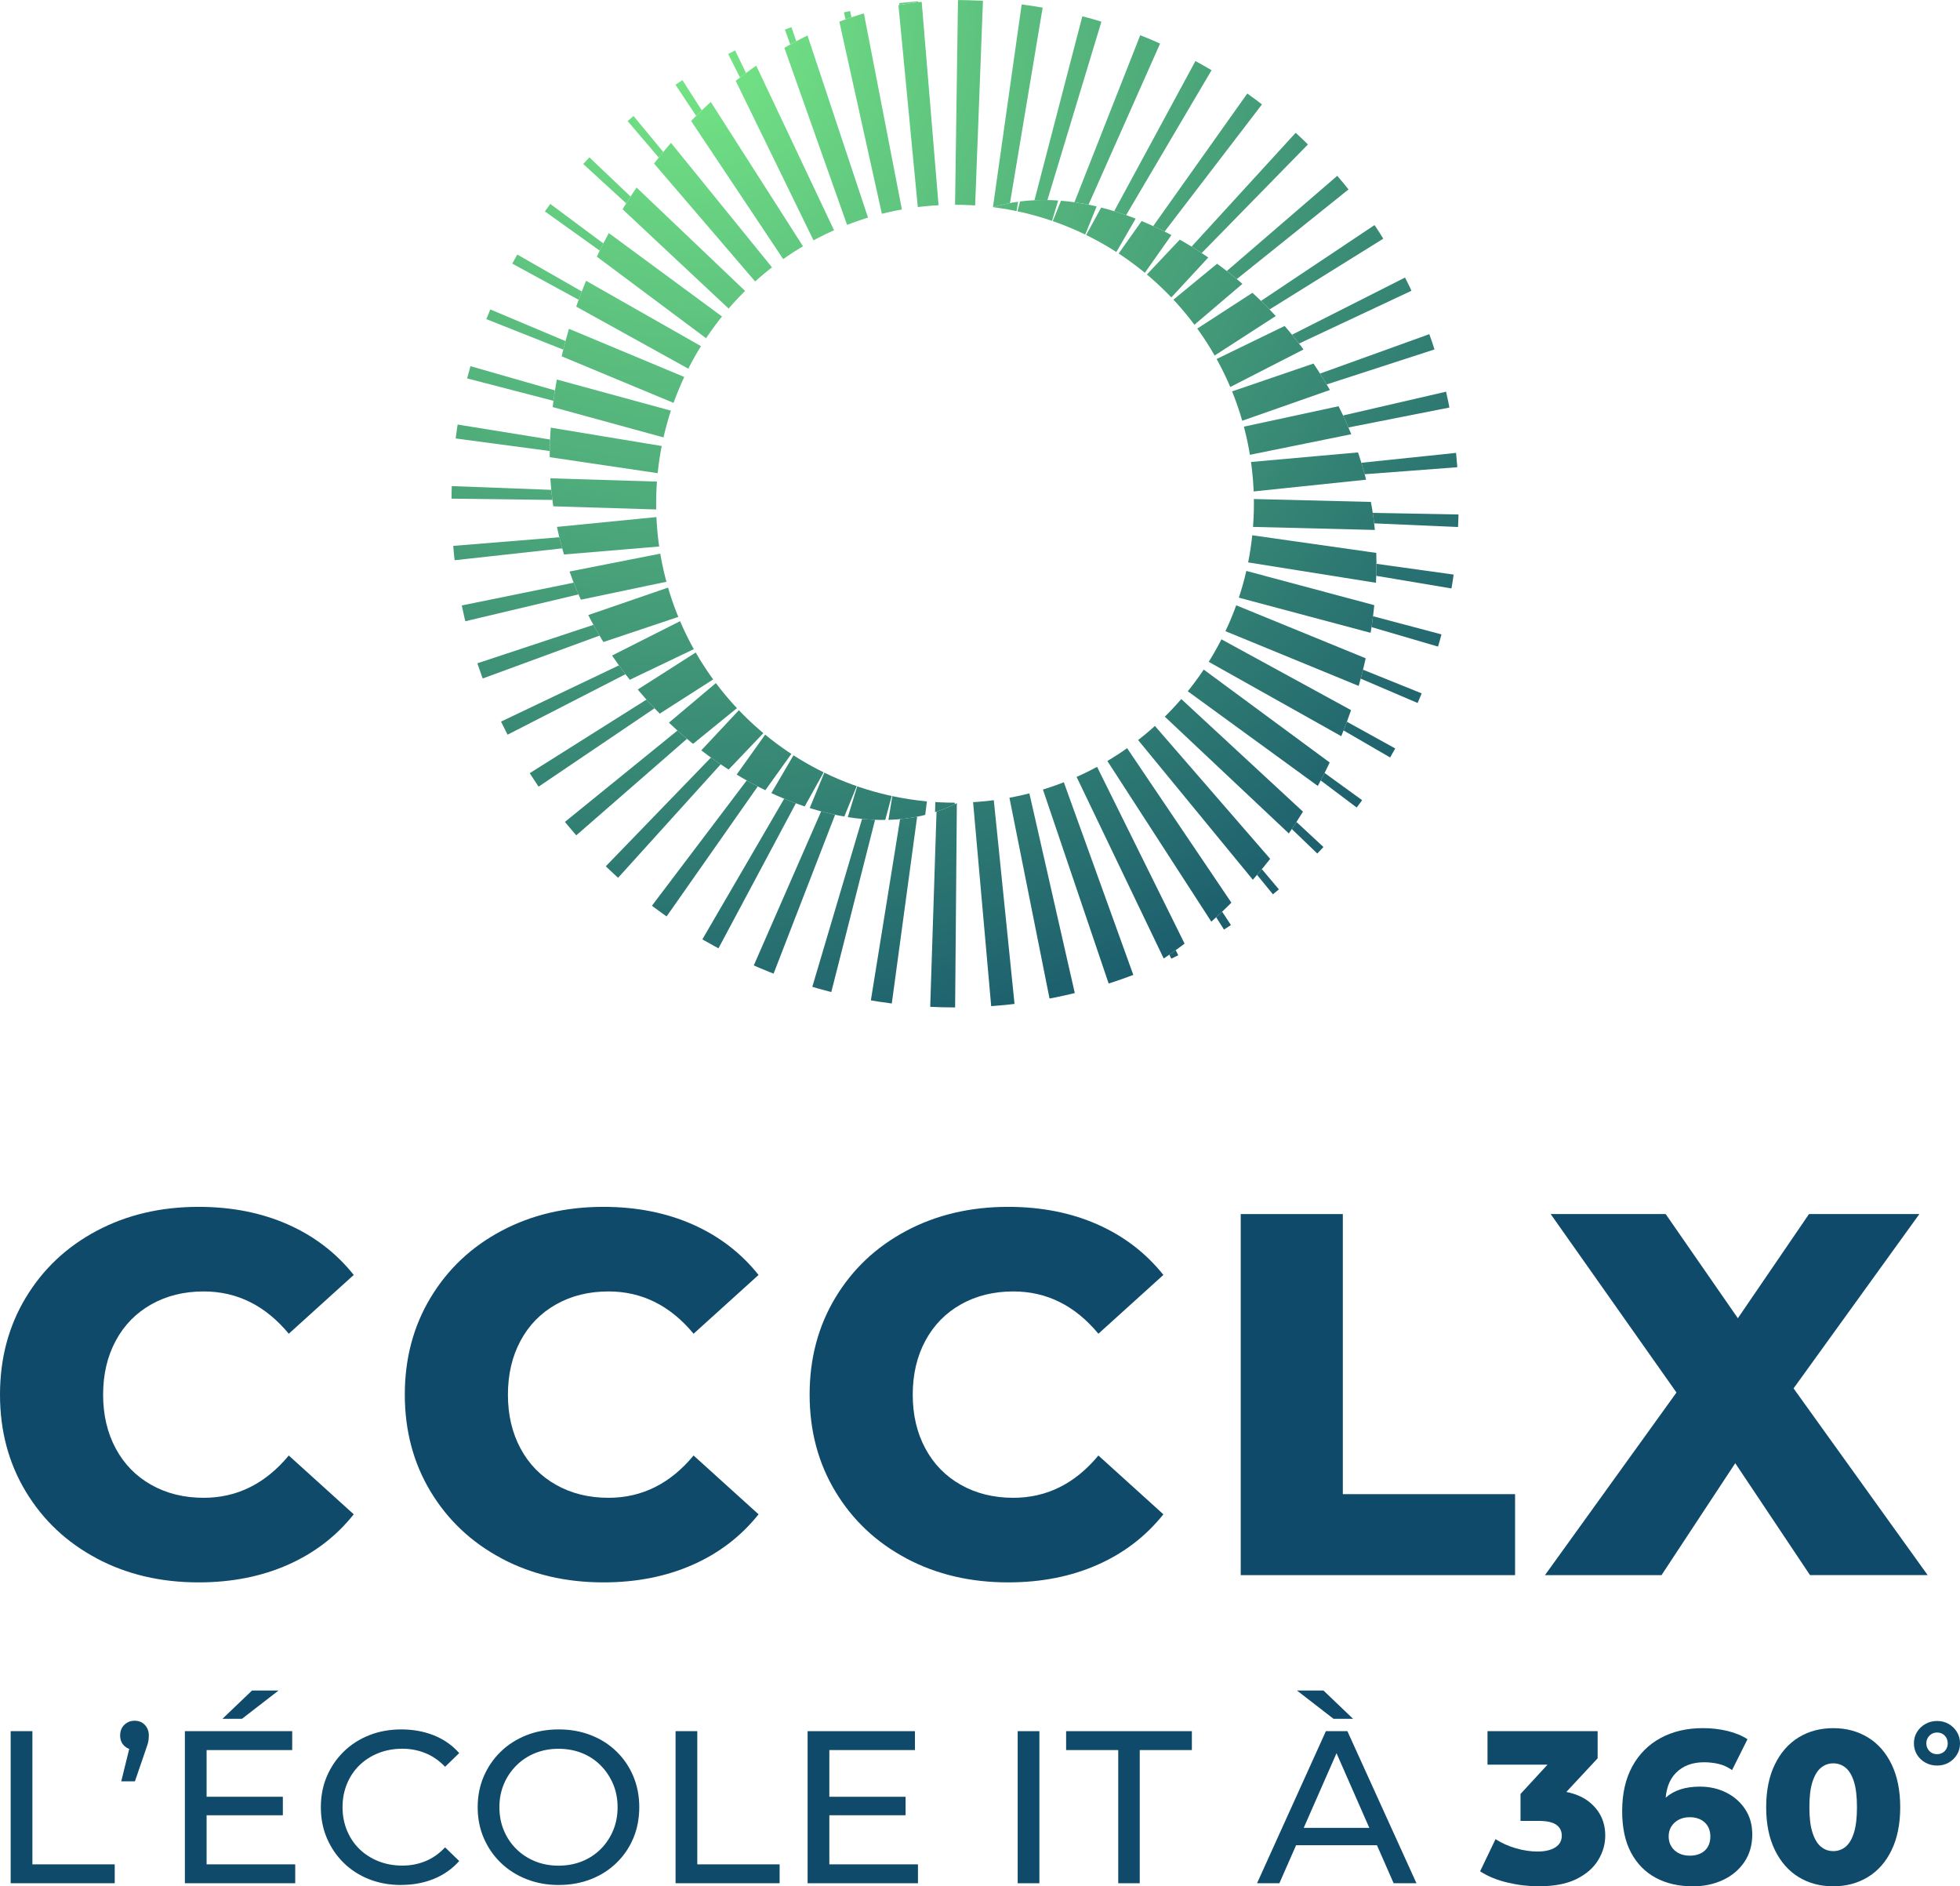 <?xml version="1.0" encoding="UTF-8"?><svg id="Calque_1" xmlns="http://www.w3.org/2000/svg" xmlns:xlink="http://www.w3.org/1999/xlink" viewBox="0 0 975.32 938.41"><defs><style>.cls-1{fill:none;}.cls-2{fill:url(#Dégradé_sans_nom_8);}.cls-3{fill:url(#Dégradé_sans_nom_8-9);}.cls-4{fill:url(#Dégradé_sans_nom_8-7);}.cls-5{fill:url(#Dégradé_sans_nom_8-8);}.cls-6{fill:url(#Dégradé_sans_nom_8-2);}.cls-7{fill:url(#Dégradé_sans_nom_8-5);}.cls-8{fill:url(#Dégradé_sans_nom_8-6);}.cls-9{fill:url(#Dégradé_sans_nom_8-3);}.cls-10{fill:url(#Dégradé_sans_nom_8-4);}.cls-11{clip-path:url(#clippath-1);}.cls-12{clip-path:url(#clippath-2);}.cls-13{fill:#0f4a6a;}.cls-14{fill:url(#Dégradé_sans_nom_8-86);}.cls-15{fill:url(#Dégradé_sans_nom_8-89);}.cls-16{fill:url(#Dégradé_sans_nom_8-84);}.cls-17{fill:url(#Dégradé_sans_nom_8-87);}.cls-18{fill:url(#Dégradé_sans_nom_8-88);}.cls-19{fill:url(#Dégradé_sans_nom_8-81);}.cls-20{fill:url(#Dégradé_sans_nom_8-82);}.cls-21{fill:url(#Dégradé_sans_nom_8-85);}.cls-22{fill:url(#Dégradé_sans_nom_8-80);}.cls-23{fill:url(#Dégradé_sans_nom_8-83);}.cls-24{fill:url(#Dégradé_sans_nom_8-55);}.cls-25{fill:url(#Dégradé_sans_nom_8-54);}.cls-26{fill:url(#Dégradé_sans_nom_8-57);}.cls-27{fill:url(#Dégradé_sans_nom_8-59);}.cls-28{fill:url(#Dégradé_sans_nom_8-58);}.cls-29{fill:url(#Dégradé_sans_nom_8-52);}.cls-30{fill:url(#Dégradé_sans_nom_8-56);}.cls-31{fill:url(#Dégradé_sans_nom_8-51);}.cls-32{fill:url(#Dégradé_sans_nom_8-50);}.cls-33{fill:url(#Dégradé_sans_nom_8-53);}.cls-34{fill:url(#Dégradé_sans_nom_8-61);}.cls-35{fill:url(#Dégradé_sans_nom_8-63);}.cls-36{fill:url(#Dégradé_sans_nom_8-64);}.cls-37{fill:url(#Dégradé_sans_nom_8-62);}.cls-38{fill:url(#Dégradé_sans_nom_8-60);}.cls-39{fill:url(#Dégradé_sans_nom_8-65);}.cls-40{fill:url(#Dégradé_sans_nom_8-66);}.cls-41{fill:url(#Dégradé_sans_nom_8-67);}.cls-42{fill:url(#Dégradé_sans_nom_8-69);}.cls-43{fill:url(#Dégradé_sans_nom_8-68);}.cls-44{fill:url(#Dégradé_sans_nom_8-78);}.cls-45{fill:url(#Dégradé_sans_nom_8-73);}.cls-46{fill:url(#Dégradé_sans_nom_8-75);}.cls-47{fill:url(#Dégradé_sans_nom_8-77);}.cls-48{fill:url(#Dégradé_sans_nom_8-79);}.cls-49{fill:url(#Dégradé_sans_nom_8-70);}.cls-50{fill:url(#Dégradé_sans_nom_8-74);}.cls-51{fill:url(#Dégradé_sans_nom_8-76);}.cls-52{fill:url(#Dégradé_sans_nom_8-71);}.cls-53{fill:url(#Dégradé_sans_nom_8-72);}.cls-54{fill:url(#Dégradé_sans_nom_8-46);}.cls-55{fill:url(#Dégradé_sans_nom_8-45);}.cls-56{fill:url(#Dégradé_sans_nom_8-40);}.cls-57{fill:url(#Dégradé_sans_nom_8-30);}.cls-58{fill:url(#Dégradé_sans_nom_8-33);}.cls-59{fill:url(#Dégradé_sans_nom_8-32);}.cls-60{fill:url(#Dégradé_sans_nom_8-37);}.cls-61{fill:url(#Dégradé_sans_nom_8-34);}.cls-62{fill:url(#Dégradé_sans_nom_8-39);}.cls-63{fill:url(#Dégradé_sans_nom_8-10);}.cls-64{fill:url(#Dégradé_sans_nom_8-18);}.cls-65{fill:url(#Dégradé_sans_nom_8-17);}.cls-66{fill:url(#Dégradé_sans_nom_8-44);}.cls-67{fill:url(#Dégradé_sans_nom_8-43);}.cls-68{fill:url(#Dégradé_sans_nom_8-42);}.cls-69{fill:url(#Dégradé_sans_nom_8-41);}.cls-70{fill:url(#Dégradé_sans_nom_8-48);}.cls-71{fill:url(#Dégradé_sans_nom_8-47);}.cls-72{fill:url(#Dégradé_sans_nom_8-49);}.cls-73{fill:url(#Dégradé_sans_nom_8-25);}.cls-74{fill:url(#Dégradé_sans_nom_8-26);}.cls-75{fill:url(#Dégradé_sans_nom_8-24);}.cls-76{fill:url(#Dégradé_sans_nom_8-20);}.cls-77{fill:url(#Dégradé_sans_nom_8-27);}.cls-78{fill:url(#Dégradé_sans_nom_8-28);}.cls-79{fill:url(#Dégradé_sans_nom_8-12);}.cls-80{fill:url(#Dégradé_sans_nom_8-11);}.cls-81{fill:url(#Dégradé_sans_nom_8-14);}.cls-82{fill:url(#Dégradé_sans_nom_8-13);}.cls-83{fill:url(#Dégradé_sans_nom_8-16);}.cls-84{fill:url(#Dégradé_sans_nom_8-15);}.cls-85{fill:url(#Dégradé_sans_nom_8-19);}.cls-86{fill:url(#Dégradé_sans_nom_8-21);}.cls-87{fill:url(#Dégradé_sans_nom_8-22);}.cls-88{fill:url(#Dégradé_sans_nom_8-23);}.cls-89{fill:url(#Dégradé_sans_nom_8-29);}.cls-90{fill:url(#Dégradé_sans_nom_8-38);}.cls-91{fill:url(#Dégradé_sans_nom_8-36);}.cls-92{fill:url(#Dégradé_sans_nom_8-31);}.cls-93{fill:url(#Dégradé_sans_nom_8-35);}.cls-94{fill:url(#Dégradé_sans_nom_8-94);}.cls-95{fill:url(#Dégradé_sans_nom_8-93);}.cls-96{fill:url(#Dégradé_sans_nom_8-96);}.cls-97{fill:url(#Dégradé_sans_nom_8-95);}.cls-98{fill:url(#Dégradé_sans_nom_8-90);}.cls-99{fill:url(#Dégradé_sans_nom_8-92);}.cls-100{fill:url(#Dégradé_sans_nom_8-91);}.cls-101{fill:url(#Dégradé_sans_nom_8-98);}.cls-102{fill:url(#Dégradé_sans_nom_8-97);}.cls-103{clip-path:url(#clippath);}</style><clipPath id="clippath"><path class="cls-1" d="M475.23,0C336.83,0,224.64,112.2,224.64,250.6s112.19,250.59,250.59,250.59,250.59-112.19,250.59-250.59S613.63,0,475.23,0ZM475.23,399.33c-82.14,0-148.73-66.59-148.73-148.73s66.59-148.73,148.73-148.73,148.73,66.59,148.73,148.73-66.59,148.73-148.73,148.73Z"/></clipPath><clipPath id="clippath-1"><path class="cls-1" d="M486.08,106.05c74.99,5.54,134.11,68.14,134.11,144.54s-60.53,140.48-136.79,144.71c-69.24,46.73-209.87-42.42-209.87-167.79C273.53,115.57,365.25.87,474.02.02c-137.83.66-249.37,112.58-249.37,250.57s112.19,250.59,250.59,250.59c33.38,0,65.22-6.54,94.34-18.38,67.53-39.81,115.36-122.08,115.36-202.92,0-119.05-126.78-205.42-198.86-173.82Z"/></clipPath><radialGradient id="Dégradé_sans_nom_8" cx="337.67" cy="10.58" fx="337.67" fy="10.58" r="600.62" gradientUnits="userSpaceOnUse"><stop offset="0" stop-color="#78eb86"/><stop offset="1" stop-color="#0f4a6a"/></radialGradient><radialGradient id="Dégradé_sans_nom_8-2" cx="337.67" cy="10.58" fx="337.67" fy="10.58" r="600.62" xlink:href="#Dégradé_sans_nom_8"/><radialGradient id="Dégradé_sans_nom_8-3" cx="337.67" fx="337.67" r="600.62" xlink:href="#Dégradé_sans_nom_8"/><radialGradient id="Dégradé_sans_nom_8-4" cx="337.67" cy="10.58" fx="337.67" fy="10.58" r="600.62" xlink:href="#Dégradé_sans_nom_8"/><radialGradient id="Dégradé_sans_nom_8-5" cx="337.67" cy="10.58" fx="337.67" fy="10.58" r="600.62" xlink:href="#Dégradé_sans_nom_8"/><radialGradient id="Dégradé_sans_nom_8-6" cx="337.67" cy="10.58" fx="337.67" fy="10.58" r="600.62" xlink:href="#Dégradé_sans_nom_8"/><radialGradient id="Dégradé_sans_nom_8-7" cx="337.67" cy="10.58" fx="337.67" fy="10.58" r="600.62" xlink:href="#Dégradé_sans_nom_8"/><radialGradient id="Dégradé_sans_nom_8-8" cx="337.67" cy="10.58" fx="337.67" fy="10.58" r="600.62" xlink:href="#Dégradé_sans_nom_8"/><radialGradient id="Dégradé_sans_nom_8-9" cx="337.67" cy="10.58" fx="337.67" fy="10.58" r="600.62" xlink:href="#Dégradé_sans_nom_8"/><radialGradient id="Dégradé_sans_nom_8-10" cx="337.67" cy="10.58" fx="337.67" fy="10.58" r="600.62" xlink:href="#Dégradé_sans_nom_8"/><radialGradient id="Dégradé_sans_nom_8-11" cx="337.67" cy="10.58" fx="337.67" fy="10.58" r="600.62" xlink:href="#Dégradé_sans_nom_8"/><radialGradient id="Dégradé_sans_nom_8-12" cx="337.67" cy="10.58" fx="337.67" fy="10.58" r="600.62" xlink:href="#Dégradé_sans_nom_8"/><radialGradient id="Dégradé_sans_nom_8-13" cx="337.67" cy="10.58" fx="337.67" fy="10.58" r="600.62" xlink:href="#Dégradé_sans_nom_8"/><radialGradient id="Dégradé_sans_nom_8-14" cx="337.67" cy="10.58" fx="337.67" fy="10.58" r="600.62" xlink:href="#Dégradé_sans_nom_8"/><radialGradient id="Dégradé_sans_nom_8-15" cx="337.67" cy="10.58" fx="337.67" fy="10.58" r="600.62" xlink:href="#Dégradé_sans_nom_8"/><radialGradient id="Dégradé_sans_nom_8-16" cx="337.67" cy="10.58" fx="337.67" fy="10.58" r="600.62" xlink:href="#Dégradé_sans_nom_8"/><radialGradient id="Dégradé_sans_nom_8-17" cx="337.67" cy="10.58" fx="337.67" fy="10.58" r="600.62" xlink:href="#Dégradé_sans_nom_8"/><radialGradient id="Dégradé_sans_nom_8-18" cx="337.67" cy="10.58" fx="337.67" fy="10.58" r="600.62" xlink:href="#Dégradé_sans_nom_8"/><radialGradient id="Dégradé_sans_nom_8-19" cx="337.67" cy="10.58" fx="337.67" fy="10.58" r="600.62" xlink:href="#Dégradé_sans_nom_8"/><radialGradient id="Dégradé_sans_nom_8-20" cx="337.67" cy="10.58" fx="337.67" fy="10.58" r="600.62" xlink:href="#Dégradé_sans_nom_8"/><radialGradient id="Dégradé_sans_nom_8-21" cx="337.67" cy="10.58" fx="337.67" fy="10.58" r="600.62" xlink:href="#Dégradé_sans_nom_8"/><radialGradient id="Dégradé_sans_nom_8-22" cx="337.67" cy="10.58" fx="337.67" fy="10.58" r="600.62" xlink:href="#Dégradé_sans_nom_8"/><radialGradient id="Dégradé_sans_nom_8-23" cx="337.67" cy="10.58" fx="337.67" fy="10.58" r="600.62" xlink:href="#Dégradé_sans_nom_8"/><radialGradient id="Dégradé_sans_nom_8-24" cx="337.67" cy="10.58" fx="337.67" fy="10.58" r="600.62" xlink:href="#Dégradé_sans_nom_8"/><radialGradient id="Dégradé_sans_nom_8-25" cx="337.67" cy="10.58" fx="337.67" fy="10.58" r="600.62" xlink:href="#Dégradé_sans_nom_8"/><radialGradient id="Dégradé_sans_nom_8-26" cx="337.67" cy="10.58" fx="337.67" fy="10.58" r="600.62" xlink:href="#Dégradé_sans_nom_8"/><radialGradient id="Dégradé_sans_nom_8-27" cx="337.67" cy="10.58" fx="337.67" fy="10.58" r="600.62" xlink:href="#Dégradé_sans_nom_8"/><radialGradient id="Dégradé_sans_nom_8-28" cx="337.67" fx="337.67" r="600.62" xlink:href="#Dégradé_sans_nom_8"/><radialGradient id="Dégradé_sans_nom_8-29" cx="337.67" cy="10.58" fx="337.67" fy="10.58" r="600.62" xlink:href="#Dégradé_sans_nom_8"/><radialGradient id="Dégradé_sans_nom_8-30" cx="337.67" cy="10.58" fx="337.67" fy="10.58" r="600.62" xlink:href="#Dégradé_sans_nom_8"/><radialGradient id="Dégradé_sans_nom_8-31" cx="337.67" cy="10.58" fx="337.67" fy="10.58" r="600.62" xlink:href="#Dégradé_sans_nom_8"/><radialGradient id="Dégradé_sans_nom_8-32" cx="337.67" cy="10.58" fx="337.67" fy="10.58" r="600.62" xlink:href="#Dégradé_sans_nom_8"/><radialGradient id="Dégradé_sans_nom_8-33" cx="337.67" cy="10.58" fx="337.67" fy="10.58" r="600.62" xlink:href="#Dégradé_sans_nom_8"/><radialGradient id="Dégradé_sans_nom_8-34" cx="337.67" cy="10.58" fx="337.67" fy="10.58" r="600.62" xlink:href="#Dégradé_sans_nom_8"/><radialGradient id="Dégradé_sans_nom_8-35" cx="337.67" cy="10.58" fx="337.67" fy="10.58" r="600.62" xlink:href="#Dégradé_sans_nom_8"/><radialGradient id="Dégradé_sans_nom_8-36" cx="337.67" fx="337.67" r="600.62" xlink:href="#Dégradé_sans_nom_8"/><radialGradient id="Dégradé_sans_nom_8-37" cx="337.67" cy="10.58" fx="337.67" fy="10.58" r="600.62" xlink:href="#Dégradé_sans_nom_8"/><radialGradient id="Dégradé_sans_nom_8-38" cx="337.67" cy="10.58" fx="337.67" fy="10.58" r="600.62" xlink:href="#Dégradé_sans_nom_8"/><radialGradient id="Dégradé_sans_nom_8-39" cx="337.67" cy="10.58" fx="337.67" fy="10.58" r="600.62" xlink:href="#Dégradé_sans_nom_8"/><radialGradient id="Dégradé_sans_nom_8-40" cx="337.67" cy="10.58" fx="337.67" fy="10.58" r="600.62" xlink:href="#Dégradé_sans_nom_8"/><radialGradient id="Dégradé_sans_nom_8-41" cx="337.67" cy="10.58" fx="337.67" fy="10.58" r="600.62" xlink:href="#Dégradé_sans_nom_8"/><radialGradient id="Dégradé_sans_nom_8-42" cx="337.67" cy="10.58" fx="337.67" fy="10.58" r="600.62" xlink:href="#Dégradé_sans_nom_8"/><radialGradient id="Dégradé_sans_nom_8-43" cx="337.67" cy="10.58" fx="337.67" fy="10.58" r="600.62" xlink:href="#Dégradé_sans_nom_8"/><radialGradient id="Dégradé_sans_nom_8-44" cx="337.67" cy="10.58" fx="337.67" fy="10.58" r="600.62" xlink:href="#Dégradé_sans_nom_8"/><radialGradient id="Dégradé_sans_nom_8-45" cx="337.67" cy="10.58" fx="337.67" fy="10.58" r="600.62" xlink:href="#Dégradé_sans_nom_8"/><radialGradient id="Dégradé_sans_nom_8-46" cx="337.67" cy="10.58" fx="337.67" fy="10.58" r="600.62" xlink:href="#Dégradé_sans_nom_8"/><radialGradient id="Dégradé_sans_nom_8-47" cx="337.67" cy="10.58" fx="337.67" fy="10.58" r="600.62" xlink:href="#Dégradé_sans_nom_8"/><radialGradient id="Dégradé_sans_nom_8-48" cx="337.67" cy="10.58" fx="337.67" fy="10.58" r="600.62" xlink:href="#Dégradé_sans_nom_8"/><radialGradient id="Dégradé_sans_nom_8-49" cx="337.67" cy="10.58" fx="337.67" fy="10.58" r="600.62" xlink:href="#Dégradé_sans_nom_8"/><clipPath id="clippath-2"><path class="cls-1" d="M475.24.02c-.86,0-1.71.02-2.56.03-108.18,1.78-199.15,115.98-199.15,227.46,0,125.37,140.62,214.52,209.87,167.79,76.26-4.23,136.79-67.4,136.79-144.71s-59.12-139-134.11-144.54c72.08-31.59,198.86,54.78,198.86,173.82,0,80.8-47.79,163.04-115.27,202.87,91.58-37.29,156.15-127.17,156.15-232.15C725.81,112.2,613.63.02,475.24.02Z"/></clipPath><radialGradient id="Dégradé_sans_nom_8-50" cx="337.67" cy="10.58" fx="337.67" fy="10.58" r="600.62" xlink:href="#Dégradé_sans_nom_8"/><radialGradient id="Dégradé_sans_nom_8-51" cx="337.67" cy="10.58" fx="337.67" fy="10.58" r="600.62" xlink:href="#Dégradé_sans_nom_8"/><radialGradient id="Dégradé_sans_nom_8-52" cx="337.67" cy="10.58" fx="337.67" fy="10.58" r="600.62" xlink:href="#Dégradé_sans_nom_8"/><radialGradient id="Dégradé_sans_nom_8-53" cx="337.67" cy="10.58" fx="337.67" fy="10.58" r="600.62" xlink:href="#Dégradé_sans_nom_8"/><radialGradient id="Dégradé_sans_nom_8-54" cx="337.67" cy="10.58" fx="337.67" fy="10.58" r="600.62" xlink:href="#Dégradé_sans_nom_8"/><radialGradient id="Dégradé_sans_nom_8-55" cx="337.67" fx="337.67" r="600.62" xlink:href="#Dégradé_sans_nom_8"/><radialGradient id="Dégradé_sans_nom_8-56" cx="337.67" cy="10.58" fx="337.67" fy="10.58" r="600.62" xlink:href="#Dégradé_sans_nom_8"/><radialGradient id="Dégradé_sans_nom_8-57" cx="337.67" cy="10.58" fx="337.67" fy="10.58" r="600.62" xlink:href="#Dégradé_sans_nom_8"/><radialGradient id="Dégradé_sans_nom_8-58" cx="337.67" cy="10.58" fx="337.67" fy="10.58" r="600.62" xlink:href="#Dégradé_sans_nom_8"/><radialGradient id="Dégradé_sans_nom_8-59" cx="337.67" cy="10.58" fx="337.67" fy="10.58" r="600.62" xlink:href="#Dégradé_sans_nom_8"/><radialGradient id="Dégradé_sans_nom_8-60" cx="337.67" cy="10.58" fx="337.67" fy="10.58" r="600.62" xlink:href="#Dégradé_sans_nom_8"/><radialGradient id="Dégradé_sans_nom_8-61" cx="337.67" cy="10.58" fx="337.67" fy="10.58" r="600.62" xlink:href="#Dégradé_sans_nom_8"/><radialGradient id="Dégradé_sans_nom_8-62" cx="337.67" cy="10.58" fx="337.67" fy="10.58" r="600.62" xlink:href="#Dégradé_sans_nom_8"/><radialGradient id="Dégradé_sans_nom_8-63" cx="337.67" cy="10.58" fx="337.67" fy="10.58" r="600.62" xlink:href="#Dégradé_sans_nom_8"/><radialGradient id="Dégradé_sans_nom_8-64" cx="337.67" fx="337.67" r="600.62" xlink:href="#Dégradé_sans_nom_8"/><radialGradient id="Dégradé_sans_nom_8-65" cx="337.67" fx="337.67" r="600.62" xlink:href="#Dégradé_sans_nom_8"/><radialGradient id="Dégradé_sans_nom_8-66" cx="337.67" cy="10.58" fx="337.67" fy="10.58" r="600.62" xlink:href="#Dégradé_sans_nom_8"/><radialGradient id="Dégradé_sans_nom_8-67" cx="337.67" cy="10.58" fx="337.67" fy="10.58" r="600.62" xlink:href="#Dégradé_sans_nom_8"/><radialGradient id="Dégradé_sans_nom_8-68" cx="337.67" cy="10.58" fx="337.67" fy="10.58" r="600.62" xlink:href="#Dégradé_sans_nom_8"/><radialGradient id="Dégradé_sans_nom_8-69" cx="337.67" cy="10.58" fx="337.67" fy="10.58" r="600.62" xlink:href="#Dégradé_sans_nom_8"/><radialGradient id="Dégradé_sans_nom_8-70" cx="337.67" cy="10.58" fx="337.67" fy="10.58" r="600.62" xlink:href="#Dégradé_sans_nom_8"/><radialGradient id="Dégradé_sans_nom_8-71" cx="337.67" cy="10.58" fx="337.67" fy="10.58" r="600.62" xlink:href="#Dégradé_sans_nom_8"/><radialGradient id="Dégradé_sans_nom_8-72" cx="337.67" cy="10.58" fx="337.67" fy="10.58" r="600.62" xlink:href="#Dégradé_sans_nom_8"/><radialGradient id="Dégradé_sans_nom_8-73" cx="337.67" cy="10.58" fx="337.67" fy="10.58" r="600.62" xlink:href="#Dégradé_sans_nom_8"/><radialGradient id="Dégradé_sans_nom_8-74" cx="337.67" cy="10.58" fx="337.67" fy="10.58" r="600.62" xlink:href="#Dégradé_sans_nom_8"/><radialGradient id="Dégradé_sans_nom_8-75" cx="337.67" cy="10.58" fx="337.67" fy="10.58" r="600.62" xlink:href="#Dégradé_sans_nom_8"/><radialGradient id="Dégradé_sans_nom_8-76" cx="337.67" cy="10.58" fx="337.67" fy="10.58" r="600.62" xlink:href="#Dégradé_sans_nom_8"/><radialGradient id="Dégradé_sans_nom_8-77" cx="337.67" fx="337.67" r="600.62" xlink:href="#Dégradé_sans_nom_8"/><radialGradient id="Dégradé_sans_nom_8-78" cx="337.67" cy="10.58" fx="337.67" fy="10.58" r="600.62" xlink:href="#Dégradé_sans_nom_8"/><radialGradient id="Dégradé_sans_nom_8-79" cx="337.67" cy="10.58" fx="337.67" fy="10.58" r="600.62" xlink:href="#Dégradé_sans_nom_8"/><radialGradient id="Dégradé_sans_nom_8-80" cx="337.67" cy="10.58" fx="337.67" fy="10.58" r="600.54" xlink:href="#Dégradé_sans_nom_8"/><radialGradient id="Dégradé_sans_nom_8-81" cx="337.67" cy="10.58" fx="337.67" fy="10.58" r="600.62" xlink:href="#Dégradé_sans_nom_8"/><radialGradient id="Dégradé_sans_nom_8-82" cx="337.67" cy="10.58" fx="337.67" fy="10.58" r="600.62" xlink:href="#Dégradé_sans_nom_8"/><radialGradient id="Dégradé_sans_nom_8-83" cx="337.67" cy="10.58" fx="337.67" fy="10.58" r="600.62" xlink:href="#Dégradé_sans_nom_8"/><radialGradient id="Dégradé_sans_nom_8-84" cx="337.67" fx="337.67" r="600.62" xlink:href="#Dégradé_sans_nom_8"/><radialGradient id="Dégradé_sans_nom_8-85" cx="337.67" cy="10.58" fx="337.67" fy="10.58" r="600.62" xlink:href="#Dégradé_sans_nom_8"/><radialGradient id="Dégradé_sans_nom_8-86" cx="337.67" cy="10.58" fx="337.67" fy="10.58" r="600.62" xlink:href="#Dégradé_sans_nom_8"/><radialGradient id="Dégradé_sans_nom_8-87" cx="337.67" cy="10.58" fx="337.67" fy="10.58" r="600.62" xlink:href="#Dégradé_sans_nom_8"/><radialGradient id="Dégradé_sans_nom_8-88" cx="337.67" cy="10.58" fx="337.67" fy="10.58" r="600.62" xlink:href="#Dégradé_sans_nom_8"/><radialGradient id="Dégradé_sans_nom_8-89" cx="337.67" cy="10.58" fx="337.67" fy="10.58" r="600.62" xlink:href="#Dégradé_sans_nom_8"/><radialGradient id="Dégradé_sans_nom_8-90" cx="337.67" cy="10.58" fx="337.67" fy="10.58" r="600.62" xlink:href="#Dégradé_sans_nom_8"/><radialGradient id="Dégradé_sans_nom_8-91" cx="337.67" cy="10.58" fx="337.67" fy="10.58" r="600.62" xlink:href="#Dégradé_sans_nom_8"/><radialGradient id="Dégradé_sans_nom_8-92" cx="337.67" cy="10.58" fx="337.67" fy="10.58" r="600.62" xlink:href="#Dégradé_sans_nom_8"/><radialGradient id="Dégradé_sans_nom_8-93" cx="337.67" cy="10.58" fx="337.67" fy="10.58" r="600.62" xlink:href="#Dégradé_sans_nom_8"/><radialGradient id="Dégradé_sans_nom_8-94" cx="337.67" cy="10.58" fx="337.67" fy="10.58" r="600.62" xlink:href="#Dégradé_sans_nom_8"/><radialGradient id="Dégradé_sans_nom_8-95" cx="337.67" cy="10.58" fx="337.67" fy="10.58" r="600.62" xlink:href="#Dégradé_sans_nom_8"/><radialGradient id="Dégradé_sans_nom_8-96" cx="337.67" cy="10.58" fx="337.67" fy="10.58" r="600.62" xlink:href="#Dégradé_sans_nom_8"/><radialGradient id="Dégradé_sans_nom_8-97" cx="337.67" cy="10.58" fx="337.67" fy="10.58" r="600.62" xlink:href="#Dégradé_sans_nom_8"/><radialGradient id="Dégradé_sans_nom_8-98" cx="337.67" cy="10.58" fx="337.67" fy="10.58" r="600.62" xlink:href="#Dégradé_sans_nom_8"/></defs><g class="cls-103"><g class="cls-11"><path class="cls-2" d="M359.26,165l-85.66-63.71c-.91,1.22-1.81,2.46-2.7,3.7l86.8,62.14c.51-.71,1.03-1.42,1.55-2.13Z"/><path class="cls-6" d="M370.48,151.68l-77.36-73.55c-1.03,1.08-2.05,2.18-3.06,3.29l78.66,72.16c.58-.63,1.17-1.27,1.76-1.89Z"/><path class="cls-9" d="M397.17,129.61l-57.66-89.85c-1.16.75-2.32,1.51-3.47,2.28l59.13,88.88c.66-.44,1.32-.88,1.99-1.31Z"/><path class="cls-10" d="M349.76,179.47l-92.67-53.02c-.86,1.49-1.7,3-2.52,4.51l93.74,51.11c.48-.87.96-1.74,1.45-2.6Z"/><path class="cls-7" d="M383.15,139.86l-68.01-82.28c-1,.82-1.98,1.66-2.96,2.5l69.27,81.22c.57-.48,1.13-.97,1.7-1.44Z"/><path class="cls-8" d="M336.26,211.44l-102.64-29.42c-.58,2.02-1.13,4.06-1.66,6.1l103.35,26.83c.3-1.18.62-2.35.96-3.51Z"/><path class="cls-4" d="M330.81,245.82l-106.67-4.02c-.08,2.08-.13,4.17-.15,6.26l106.73,1.36c.02-1.2.04-2.41.09-3.6Z"/><path class="cls-5" d="M341.98,195.19l-98.41-41.42c-.67,1.6-1.33,3.21-1.97,4.83l99.25,39.37c.37-.93.75-1.86,1.13-2.78Z"/><path class="cls-3" d="M331.17,262.98l-106.4,8.65c.19,2.4.42,4.78.68,7.16l106.11-11.69c-.15-1.37-.28-2.74-.39-4.12Z"/><path class="cls-63" d="M332.54,228.17l-105.39-17.06c-.37,2.3-.71,4.61-1.02,6.93l105.82,14.12c.18-1.34.37-2.66.59-3.99Z"/><path class="cls-80" d="M428.41,114.49l-34.59-101.02c-1.09.37-2.18.76-3.27,1.15l35.98,100.53c.63-.22,1.25-.45,1.88-.66Z"/><path class="cls-79" d="M567.5,140c4.29,3.56,8.36,7.36,12.21,11.38l72.59-78.41c-3.72-3.7-7.56-7.28-11.51-10.74l-73.03,77.46-.26.31Z"/><path class="cls-82" d="M601.34,180.59c2.54,4.51,4.84,9.18,6.89,13.97l.06-.03,95.09-48.72c-1.86-4.03-3.83-7.99-5.9-11.9l-96.1,46.64-.04.02Z"/><path class="cls-81" d="M614.02,210.76l100.84-35.36c-1.48-4.67-3.09-9.28-4.83-13.82l-101.14,34.57c1.96,4.75,3.68,9.62,5.13,14.61Z"/><path class="cls-84" d="M591.94,165.98c3.13,4.27,6.04,8.72,8.69,13.33l.11-.06,89.63-57.92c-2.78-4.6-5.72-9.09-8.78-13.48l-89.03,57.69-.62.45Z"/><path class="cls-83" d="M580.33,152.04c3.74,3.96,7.26,8.12,10.53,12.48l.2-.15,81.14-69.15c-3-3.78-6.11-7.47-9.33-11.08l-82.47,67.82-.08.07Z"/><path class="cls-65" d="M619.64,244.92l106.28-11.1c-.3-4.41-.72-8.78-1.24-13.13l-106.43,9.52c.71,4.83,1.17,9.74,1.39,14.71Z"/><path class="cls-64" d="M617.77,227.11l104.67-21.24c-.94-5.13-2.03-10.2-3.28-15.22l-104.45,22.52c1.24,4.56,2.27,9.21,3.06,13.93Z"/><path class="cls-85" d="M553.93,130.01c4.53,2.94,8.88,6.13,13.04,9.55l61.64-87.35c-4.22-3.26-8.54-6.39-12.97-9.38l-61.5,86.84-.22.34Z"/><path class="cls-76" d="M475.24,106.73c3,0,5.98.1,8.93.28L486.42.24c-3.13-.14-6.28-.22-9.45-.24l-2.51,106.73h0c.26,0,.52,0,.78,0Z"/><path class="cls-86" d="M456.4,107.95c3.59-.47,7.21-.8,10.88-1l-.05-.98L456.99.64c-3.19.23-6.35.52-9.5.87l8.83,105.82.08.61Z"/><path class="cls-87" d="M445.2,109.86l-22.19-104.43c-1.02.22-2.04.44-3.06.67l23.49,104.15c.59-.13,1.17-.26,1.76-.38Z"/><path class="cls-88" d="M333.57,280.09l-104.62,21.28c.54,2.65,1.12,5.27,1.74,7.89l103.89-24.63c-.36-1.5-.69-3.02-1-4.54Z"/><path class="cls-75" d="M553.14,129.49l53.44-92.49c-5.55-3.41-11.23-6.61-17.05-9.59l-51.22,93.45,40.18-98.76c-5.42-2.45-10.95-4.71-16.57-6.77l-39.64,98.66,30.59-101.77c-6.73-2.18-13.58-4.11-20.54-5.72l-27.15,102.87,16.56-105.07c-6.95-1.3-14-2.33-21.15-3.04l-12.53,105.63-.04.42c23.83,2.09,46.01,9.95,65.11,22.19Z"/><path class="cls-73" d="M412.27,121.13l-46.51-96.11c-1.16.56-2.32,1.14-3.47,1.73l47.98,95.38c.66-.33,1.33-.67,2-.99Z"/><path class="cls-74" d="M572.27,358.41c-2.66,2.41-5.41,4.72-8.25,6.93l67.77,82.5c3.57-2.84,7.05-5.79,10.46-8.82l-68.73-79.23-1.25-1.38Z"/><path class="cls-77" d="M558.81,369.22c-3.15,2.24-6.4,4.34-9.73,6.33l58.02,89.66c3.9-2.41,7.72-4.92,11.47-7.53l-58.96-87.33-.8-1.13Z"/><path class="cls-78" d="M588.01,341.69l86.36,62.86c2.6-3.37,5.11-6.8,7.53-10.3l-85.98-63.41c-2.47,3.74-5.12,7.36-7.92,10.85Z"/><path class="cls-89" d="M585.06,345.25c-2.58,3.01-5.28,5.92-8.1,8.71l.99,1,76.73,72.23c3.01-3.07,5.94-6.21,8.79-9.43l-77.91-72.09-.48-.41Z"/><path class="cls-57" d="M528.15,385.83c-3.38,1.33-6.81,2.53-10.31,3.61l34.28,101.14c4.14-1.33,8.24-2.77,12.29-4.3l-36.06-99.95-.19-.49Z"/><path class="cls-92" d="M337.99,296.72l-101.36,33.56c.84,2.55,1.71,5.08,2.64,7.6l100.24-36.79c-.53-1.44-1.03-2.9-1.52-4.37Z"/><path class="cls-59" d="M726.53,250.8l-106.48-2.64h-.3c.02,1.04.04,2.08.04,3.12,0,3.61-.14,7.19-.4,10.74l106.79,2.67c.23-4.44.36-8.91.36-13.41,0-.16,0-.31,0-.47Z"/><path class="cls-58" d="M511.44,391.25c-3.23.83-6.5,1.55-9.81,2.16l.16.88,20.74,103.81c4.24-.81,8.44-1.72,12.6-2.74l-23.53-103.46-.17-.66Z"/><path class="cls-61" d="M619.07,265.72c-.45,4.54-1.12,9.02-1.98,13.43l105.48,16.82c.9-5.03,1.64-10.11,2.24-15.23l-105.56-15-.18-.02Z"/><path class="cls-93" d="M616.29,282.99c-1.01,4.52-2.24,8.96-3.66,13.31l103.25,27.55c1.32-4.37,2.52-8.79,3.6-13.26l-103.09-27.58-.1-.02Z"/><path class="cls-91" d="M598.14,327.38l93.16,52.26c2.39-4.01,4.67-8.1,6.84-12.25l-93.73-51.19c-1.93,3.83-4.02,7.55-6.27,11.17Z"/><path class="cls-60" d="M606.19,312.52l98.83,40.6c1.9-4.28,3.68-8.63,5.35-13.03l-98.88-40.47c-1.56,4.4-3.33,8.7-5.3,12.9Z"/><path class="cls-90" d="M544.26,378.3c-3.28,1.79-6.65,3.45-10.08,4.98l46.2,96.28c3.83-1.77,7.6-3.63,11.33-5.58l-46.61-94.14-.84-1.54Z"/><path class="cls-62" d="M483.92,395.55l.02.35,9.41,106.01c3.9-.28,7.78-.65,11.63-1.11l-10.81-106.22c-3.38.44-6.8.76-10.26.97Z"/><path class="cls-56" d="M388.02,366.53l-64.42,85.12c2.41,1.83,4.86,3.62,7.34,5.36l61.3-87.4c-1.43-1-2.83-2.03-4.22-3.08Z"/><path class="cls-69" d="M374.76,355.17l-74.21,76.73c2.02,1.95,4.06,3.87,6.14,5.76l71.6-79.18c-1.2-1.08-2.37-2.19-3.53-3.31Z"/><path class="cls-68" d="M344.74,313.49l-96.38,45.95c1.05,2.2,2.13,4.39,3.25,6.56l95-48.73c-.64-1.25-1.26-2.51-1.87-3.77Z"/><path class="cls-67" d="M352.95,328.34l-90.32,56.92c1.43,2.27,2.89,4.52,4.4,6.75l88.45-59.78c-.87-1.28-1.71-2.57-2.53-3.88Z"/><path class="cls-66" d="M363.03,342.38l-82.87,67.28c1.85,2.28,3.73,4.52,5.66,6.73l80.47-70.14c-1.11-1.27-2.19-2.56-3.26-3.87Z"/><path class="cls-55" d="M450.13,393.64l-.11.65-16.89,104.74c3.46.58,6.94,1.11,10.45,1.55l14.36-105.8c-2.63-.31-5.23-.69-7.81-1.14Z"/><path class="cls-54" d="M475.24,395.82c-3,0-5.98-.1-8.93-.28l-.02.34-3.45,106.39c4.11.2,8.24.31,12.4.31.01,0,.02,0,.03,0l.9-106.76c-.31,0-.62.01-.94.01Z"/><path class="cls-71" d="M417.32,383.73l-42.78,97.82c3.27,1.43,6.57,2.8,9.91,4.09l38.57-99.56c-1.92-.74-3.82-1.53-5.7-2.35Z"/><path class="cls-70" d="M402.53,376.21l-53.7,92.27c2.65,1.55,5.34,3.05,8.05,4.5l50.28-94.18c-1.56-.84-3.11-1.7-4.63-2.59Z"/><path class="cls-72" d="M434.16,389.89l-30.34,102.37c3.14.93,6.31,1.81,9.5,2.62l26.3-103.48c-1.84-.47-3.66-.97-5.47-1.51Z"/></g><g class="cls-12"><path class="cls-32" d="M590.76,338.24l85.29,64.21c.92-1.22,1.82-2.45,2.72-3.68l-86.44-62.64c-.52.71-1.04,1.42-1.56,2.12Z"/><path class="cls-31" d="M579.46,351.49l76.94,74c1.04-1.08,2.06-2.17,3.08-3.27l-78.25-72.61c-.59.63-1.17,1.26-1.77,1.88Z"/><path class="cls-29" d="M552.65,373.41l57.14,90.18c1.17-.74,2.32-1.5,3.48-2.26l-58.62-89.22c-.66.44-1.33.87-2,1.3Z"/><path class="cls-33" d="M600.34,323.82l92.36,53.56c.87-1.49,1.71-2.99,2.55-4.5l-93.44-51.65c-.48.87-.97,1.73-1.47,2.59Z"/><path class="cls-25" d="M566.72,363.24l67.53,82.68c1-.82,1.99-1.65,2.97-2.49l-68.79-81.62c-.57.48-1.14.96-1.71,1.43Z"/><path class="cls-24" d="M614.03,291.93l102.47,30.01c.59-2.02,1.16-4.05,1.7-6.09l-103.19-27.42c-.31,1.17-.64,2.34-.98,3.5Z"/><path class="cls-30" d="M619.68,257.58l106.64,4.64c.09-2.08.15-4.17.19-6.26l-106.72-1.98c-.02,1.2-.06,2.4-.11,3.6Z"/><path class="cls-26" d="M608.21,308.15l98.17,41.99c.68-1.6,1.35-3.2,2-4.82l-99.02-39.94c-.37.93-.76,1.85-1.15,2.77Z"/><path class="cls-28" d="M619.42,240.42l106.45-8.03c-.18-2.4-.4-4.78-.64-7.16l-106.18,11.08c.14,1.37.27,2.74.37,4.12Z"/><path class="cls-27" d="M617.85,275.22l105.29,17.67c.38-2.3.74-4.61,1.06-6.93l-105.73-14.73c-.18,1.33-.39,2.66-.61,3.98Z"/><path class="cls-38" d="M521.33,388.35l34,101.21c1.1-.37,2.19-.75,3.27-1.13l-35.39-100.73c-.63.22-1.25.44-1.88.65Z"/><path class="cls-34" d="M382.39,362.03c-4.27-3.58-8.32-7.4-12.15-11.45l-73.04,77.99c3.7,3.72,7.52,7.32,11.45,10.8l73.48-77.03.26-.31Z"/><path class="cls-37" d="M348.77,321.24c-2.51-4.53-4.79-9.2-6.81-14.01l-.06.03-95.37,48.17c1.84,4.04,3.78,8.01,5.83,11.93l96.37-46.09.04-.02Z"/><path class="cls-35" d="M336.27,291l-101.05,34.77c1.45,4.68,3.04,9.3,4.75,13.85l101.34-33.99c-1.93-4.76-3.62-9.64-5.04-14.64Z"/><path class="cls-36" d="M358.09,335.91c-3.1-4.29-5.99-8.76-8.61-13.38l-.11.06-89.96,57.4c2.76,4.61,5.66,9.12,8.7,13.53l89.36-57.17.62-.45Z"/><path class="cls-39" d="M369.62,349.92c-3.72-3.98-7.21-8.17-10.46-12.54l-.2.15-81.54,68.68c2.98,3.8,6.07,7.51,9.26,11.13l82.86-67.34.08-.07Z"/><path class="cls-40" d="M330.85,256.82l-106.34,10.49c.28,4.41.66,8.79,1.17,13.13l106.48-8.9c-.68-4.83-1.11-9.74-1.3-14.72Z"/><path class="cls-41" d="M332.62,274.63l-104.79,20.64c.91,5.13,1.98,10.21,3.19,15.23l104.58-21.92c-1.22-4.57-2.21-9.22-2.98-13.95Z"/><path class="cls-43" d="M395.89,372.1c-4.51-2.97-8.85-6.18-12.99-9.63l-62.14,86.99c4.2,3.28,8.5,6.44,12.91,9.46l62-86.49.22-.34Z"/><path class="cls-42" d="M474.45,395.84c-3-.02-5.98-.14-8.93-.33l-2.86,106.76c3.13.16,6.28.25,9.45.29l3.13-106.71h0c-.26,0-.52,0-.78,0Z"/><path class="cls-49" d="M493.3,394.72c-3.59.45-7.22.76-10.88.94l.05.98,9.62,105.39c3.19-.21,6.36-.49,9.51-.81l-8.22-105.87-.08-.61Z"/><path class="cls-52" d="M504.5,392.88l21.58,104.56c1.02-.21,2.05-.43,3.07-.65l-22.88-104.28c-.59.13-1.17.25-1.76.37Z"/><path class="cls-53" d="M617.11,223.3l104.75-20.68c-.52-2.65-1.09-5.28-1.69-7.9l-104.03,24.03c.35,1.51.67,3.02.97,4.54Z"/><path class="cls-45" d="M396.68,372.62l-53.98,92.18c5.53,3.44,11.19,6.68,17,9.69l51.76-93.15-40.75,98.53c5.41,2.48,10.92,4.77,16.53,6.87l40.21-98.43-31.18,101.59c6.72,2.22,13.55,4.18,20.51,5.84l27.74-102.71-17.17,104.97c6.95,1.34,13.99,2.41,21.13,3.17l13.14-105.56.04-.42c-23.82-2.23-45.95-10.22-64.98-22.57Z"/><path class="cls-50" d="M537.5,381.8l45.95,96.38c1.17-.56,2.33-1.13,3.48-1.71l-47.43-95.65c-.67.33-1.33.66-2,.98Z"/><path class="cls-46" d="M378.88,143.59c2.67-2.39,5.44-4.69,8.29-6.88l-67.29-82.89c-3.58,2.82-7.09,5.74-10.51,8.76l68.27,79.63,1.24,1.39Z"/><path class="cls-51" d="M392.4,132.86c3.16-2.22,6.43-4.31,9.77-6.27l-57.5-90c-3.91,2.38-7.75,4.87-11.51,7.46l58.45,87.67.79,1.13Z"/><path class="cls-47" d="M363.04,160.22l-86-63.36c-2.62,3.35-5.15,6.77-7.59,10.26l85.61,63.91c2.49-3.73,5.16-7.34,7.98-10.81Z"/><path class="cls-44" d="M366.01,156.68c2.6-3,5.32-5.89,8.15-8.66l-.98-1-76.31-72.67c-3.03,3.05-5.97,6.18-8.84,9.38l77.49,72.54.48.42Z"/><path class="cls-48" d="M423.15,116.44c3.38-1.31,6.83-2.49,10.33-3.55l-33.69-101.33c-4.15,1.31-8.26,2.72-12.31,4.23l35.48,100.16.19.49Z"/><path class="cls-22" d="M612.79,206.64l101.55-32.97c-.83-2.55-1.69-5.09-2.59-7.61l-100.45,36.21c.52,1.45,1.01,2.91,1.49,4.38Z"/><path class="cls-19" d="M224,250.31l106.46,3.26h.3c-.02-1.04-.03-2.07-.02-3.11.02-3.61.18-7.19.46-10.74l-106.77-3.28c-.26,4.44-.41,8.91-.43,13.41,0,.16,0,.31,0,.47Z"/><path class="cls-20" d="M439.89,111.11c3.23-.81,6.51-1.51,9.82-2.1l-.16-.88-20.14-103.93c-4.24.78-8.45,1.67-12.61,2.66l22.93,103.59.17.66Z"/><path class="cls-23" d="M331.54,236.02c.48-4.54,1.17-9.01,2.06-13.42l-105.38-17.43c-.93,5.02-1.7,10.1-2.33,15.22l105.47,15.61.18.02Z"/><path class="cls-16" d="M334.42,218.76c1.04-4.52,2.29-8.95,3.74-13.29l-103.09-28.14c-1.34,4.36-2.57,8.78-3.67,13.24l102.93,28.17.1.02Z"/><path class="cls-21" d="M352.82,174.48l-92.85-52.8c-2.41,4-4.72,8.07-6.91,12.21l93.43,51.73c1.95-3.81,4.06-7.53,6.33-11.14Z"/><path class="cls-14" d="M344.69,189.29l-98.59-41.17c-1.93,4.27-3.73,8.61-5.42,13l98.64,41.04c1.59-4.39,3.38-8.68,5.37-12.87Z"/><path class="cls-17" d="M407,123.86c3.29-1.77,6.67-3.41,10.1-4.92l-45.64-96.54c-3.84,1.74-7.62,3.58-11.36,5.51l46.06,94.41.83,1.55Z"/><path class="cls-18" d="M467.43,106.97l-.02-.35L458.62.56c-3.9.26-7.78.61-11.64,1.04l10.19,106.28c3.39-.42,6.81-.72,10.26-.91Z"/><path class="cls-15" d="M563.17,136.54l64.91-84.75c-2.4-1.84-4.84-3.64-7.31-5.4l-61.8,87.04c1.42,1.01,2.82,2.05,4.2,3.11Z"/><path class="cls-98" d="M576.36,147.98l74.65-76.3c-2.01-1.96-4.04-3.9-6.11-5.79l-72.05,78.76c1.19,1.09,2.36,2.2,3.51,3.33Z"/><path class="cls-100" d="M606.14,189.84l96.64-45.39c-1.04-2.21-2.11-4.4-3.21-6.58l-95.28,48.18c.63,1.25,1.25,2.51,1.85,3.78Z"/><path class="cls-99" d="M598.02,174.93l90.64-56.4c-1.42-2.28-2.87-4.54-4.36-6.77l-88.79,59.27c.86,1.28,1.69,2.58,2.51,3.89Z"/><path class="cls-95" d="M588.02,160.84l83.26-66.8c-1.84-2.29-3.71-4.54-5.62-6.76l-80.87,69.68c1.1,1.28,2.18,2.57,3.23,3.89Z"/><path class="cls-94" d="M501.22,109.08l.12-.65,17.5-104.64c-3.46-.6-6.94-1.15-10.44-1.61l-14.98,105.72c2.62.33,5.23.72,7.8,1.19Z"/><path class="cls-97" d="M476.12,106.75c3,.02,5.98.14,8.93.33l.02-.34L489.13.38c-4.11-.22-8.24-.35-12.4-.38-.01,0-.02,0-.03,0l-1.52,106.75c.31,0,.62,0,.94,0Z"/><path class="cls-96" d="M533.97,119.17l43.34-97.58c-3.26-1.45-6.55-2.84-9.88-4.15l-39.14,99.34c1.92.76,3.81,1.55,5.68,2.39Z"/><path class="cls-102" d="M548.72,126.78l54.23-91.96c-2.65-1.56-5.32-3.08-8.03-4.55l-50.82,93.89c1.56.84,3.1,1.72,4.62,2.62Z"/><path class="cls-101" d="M517.16,112.92l30.93-102.19c-3.14-.95-6.3-1.85-9.49-2.67l-26.9,103.33c1.83.48,3.65.99,5.46,1.54Z"/></g></g><path class="cls-13" d="M48.11,775.26c-14.97-7.96-26.73-19.03-35.28-33.23-8.56-14.2-12.83-30.28-12.83-48.24s4.27-34.04,12.83-48.24c8.55-14.2,20.31-25.28,35.28-33.23,14.97-7.96,31.86-11.93,50.68-11.93,16.42,0,31.22,2.91,44.39,8.72,13.17,5.82,24.12,14.2,32.85,25.15l-32.33,29.25c-11.64-14.03-25.75-21.04-42.34-21.04-9.75,0-18.44,2.14-26.05,6.42-7.61,4.28-13.52,10.31-17.71,18.09-4.19,7.79-6.29,16.72-6.29,26.82s2.09,19.03,6.29,26.82c4.19,7.79,10.09,13.82,17.71,18.09,7.61,4.28,16.29,6.42,26.05,6.42,16.59,0,30.71-7.01,42.34-21.04l32.33,29.25c-8.72,10.95-19.67,19.33-32.85,25.15-13.18,5.81-27.97,8.72-44.39,8.72-18.82,0-35.71-3.98-50.68-11.93Z"/><path class="cls-13" d="M249.55,775.26c-14.97-7.96-26.73-19.03-35.28-33.23-8.56-14.2-12.83-30.28-12.83-48.24s4.27-34.04,12.83-48.24c8.55-14.2,20.31-25.28,35.28-33.23,14.97-7.96,31.86-11.93,50.68-11.93,16.42,0,31.22,2.91,44.39,8.72,13.17,5.82,24.12,14.2,32.85,25.15l-32.33,29.25c-11.64-14.03-25.75-21.04-42.34-21.04-9.75,0-18.44,2.14-26.05,6.42-7.61,4.28-13.52,10.31-17.71,18.09-4.19,7.79-6.29,16.72-6.29,26.82s2.09,19.03,6.29,26.82c4.19,7.79,10.09,13.82,17.71,18.09,7.61,4.28,16.29,6.42,26.05,6.42,16.59,0,30.71-7.01,42.34-21.04l32.33,29.25c-8.72,10.95-19.67,19.33-32.85,25.15-13.18,5.81-27.97,8.72-44.39,8.72-18.82,0-35.71-3.98-50.68-11.93Z"/><path class="cls-13" d="M450.99,775.26c-14.97-7.96-26.73-19.03-35.28-33.23-8.56-14.2-12.83-30.28-12.83-48.24s4.27-34.04,12.83-48.24c8.55-14.2,20.31-25.28,35.28-33.23,14.97-7.96,31.86-11.93,50.68-11.93,16.42,0,31.22,2.91,44.39,8.72,13.17,5.82,24.12,14.2,32.85,25.15l-32.33,29.25c-11.64-14.03-25.75-21.04-42.34-21.04-9.75,0-18.44,2.14-26.05,6.42-7.61,4.28-13.52,10.31-17.71,18.09-4.19,7.79-6.29,16.72-6.29,26.82s2.09,19.03,6.29,26.82c4.19,7.79,10.09,13.82,17.71,18.09,7.61,4.28,16.29,6.42,26.05,6.42,16.59,0,30.71-7.01,42.34-21.04l32.33,29.25c-8.72,10.95-19.67,19.33-32.85,25.15-13.18,5.81-27.97,8.72-44.39,8.72-18.82,0-35.71-3.98-50.68-11.93Z"/><path class="cls-13" d="M617.4,603.98h50.81v139.34h85.71v40.29h-136.52v-179.63Z"/><path class="cls-13" d="M900.69,783.6l-37.21-55.68-36.69,55.68h-57.99l65.44-90.84-62.61-88.79h57.22l35.93,51.83,35.41-51.83h54.92l-62.61,86.73,66.72,92.89h-58.51Z"/><path class="cls-13" d="M5.31,936.89v-75.66h10.81v66.26h40.97v9.4H5.31Z"/><path class="cls-13" d="M60.33,886.2l5.4-21.94,1.41,6.27c-2.09,0-3.84-.65-5.24-1.95s-2.11-3.03-2.11-5.19.7-4.02,2.11-5.35c1.41-1.33,3.12-2,5.13-2s3.78.7,5.08,2.11c1.3,1.41,1.95,3.15,1.95,5.24,0,.65-.04,1.32-.11,2-.07.69-.23,1.46-.49,2.32-.25.86-.63,1.98-1.13,3.35l-5.19,15.13h-6.81Z"/><path class="cls-13" d="M102.81,927.49h44.1v9.4h-54.91v-75.66h53.4v9.4h-42.59v56.85ZM101.84,893.87h38.91v9.19h-38.91v-9.19ZM110.7,855.07l14.7-14.05h13.19l-18.16,14.05h-9.73Z"/><path class="cls-13" d="M199.66,937.76c-5.77,0-11.08-.95-15.94-2.86-4.86-1.91-9.08-4.61-12.65-8.11-3.57-3.49-6.36-7.58-8.38-12.27-2.02-4.68-3.03-9.84-3.03-15.46s1.01-10.77,3.03-15.46c2.02-4.68,4.83-8.77,8.43-12.27,3.6-3.5,7.84-6.2,12.7-8.11,4.86-1.91,10.18-2.86,15.94-2.86s11.22.99,16.16,2.97c4.94,1.98,9.13,4.92,12.59,8.81l-7.03,6.81c-2.88-3.03-6.13-5.28-9.73-6.76-3.6-1.48-7.46-2.22-11.57-2.22s-8.2.72-11.84,2.16c-3.64,1.44-6.79,3.46-9.46,6.05-2.67,2.59-4.74,5.67-6.21,9.24-1.48,3.57-2.22,7.44-2.22,11.62s.74,8.05,2.22,11.62c1.48,3.57,3.55,6.65,6.21,9.24,2.67,2.59,5.82,4.61,9.46,6.05,3.64,1.44,7.58,2.16,11.84,2.16s7.96-.74,11.57-2.22c3.6-1.48,6.84-3.76,9.73-6.86l7.03,6.81c-3.46,3.89-7.66,6.85-12.59,8.86-4.94,2.02-10.36,3.03-16.27,3.03Z"/><path class="cls-13" d="M278.02,937.76c-5.77,0-11.12-.97-16.05-2.92-4.94-1.95-9.21-4.67-12.81-8.16-3.6-3.5-6.41-7.58-8.43-12.27-2.02-4.68-3.03-9.8-3.03-15.35s1.01-10.66,3.03-15.35c2.02-4.68,4.83-8.77,8.43-12.27,3.6-3.49,7.85-6.21,12.75-8.16,4.9-1.95,10.27-2.92,16.1-2.92s11.1.96,16,2.86c4.9,1.91,9.15,4.61,12.75,8.11,3.6,3.5,6.39,7.6,8.38,12.32,1.98,4.72,2.97,9.85,2.97,15.4s-.99,10.77-2.97,15.46c-1.98,4.68-4.77,8.77-8.38,12.27-3.6,3.5-7.85,6.2-12.75,8.11-4.9,1.91-10.23,2.86-16,2.86ZM277.91,928.14c4.25,0,8.16-.72,11.73-2.16,3.57-1.44,6.66-3.48,9.3-6.11,2.63-2.63,4.68-5.71,6.16-9.24,1.48-3.53,2.22-7.38,2.22-11.57s-.74-8.01-2.22-11.51c-1.48-3.49-3.53-6.58-6.16-9.24-2.63-2.67-5.73-4.72-9.3-6.16-3.57-1.44-7.48-2.16-11.73-2.16s-8.05.72-11.62,2.16c-3.57,1.44-6.68,3.5-9.35,6.16-2.67,2.67-4.74,5.75-6.21,9.24-1.48,3.5-2.22,7.33-2.22,11.51s.74,8.04,2.22,11.57c1.48,3.53,3.55,6.61,6.21,9.24,2.67,2.63,5.78,4.67,9.35,6.11,3.57,1.44,7.44,2.16,11.62,2.16Z"/><path class="cls-13" d="M336.17,936.89v-75.66h10.81v66.26h40.97v9.4h-51.77Z"/><path class="cls-13" d="M412.69,927.49h44.1v9.4h-54.91v-75.66h53.4v9.4h-42.59v56.85ZM411.72,893.87h38.91v9.19h-38.91v-9.19Z"/><path class="cls-13" d="M506.41,936.89v-75.66h10.81v75.66h-10.81Z"/><path class="cls-13" d="M556.45,936.89v-66.26h-25.94v-9.4h62.58v9.4h-25.94v66.26h-10.7Z"/><path class="cls-13" d="M625.52,936.89l34.26-75.66h10.7l34.37,75.66h-11.35l-30.59-69.61h4.32l-30.59,69.61h-11.13ZM640.11,917.98l2.92-8.65h42.59l3.13,8.65h-48.64ZM663.56,855.07l-18.16-14.05h13.19l14.7,14.05h-9.73Z"/><path class="cls-13" d="M765.81,938.41c-5.26,0-10.52-.63-15.78-1.89-5.26-1.26-9.76-3.12-13.51-5.57l7.67-16c3.03,1.95,6.39,3.46,10.11,4.54,3.71,1.08,7.33,1.62,10.86,1.62s6.59-.68,8.76-2.05c2.16-1.37,3.24-3.31,3.24-5.84,0-2.31-.9-4.11-2.7-5.4-1.8-1.3-4.76-1.95-8.86-1.95h-8.97v-13.4l20.32-22.05,2.05,7.46h-38.8v-16.65h54.8v13.51l-20.32,21.83-10.48-5.95h5.84c9.37,0,16.5,2.11,21.4,6.32,4.9,4.22,7.35,9.64,7.35,16.27,0,4.25-1.17,8.31-3.51,12.16-2.34,3.86-5.93,6.99-10.75,9.4-4.83,2.41-11.06,3.62-18.7,3.62Z"/><path class="cls-13" d="M842.34,938.41c-7.06,0-13.22-1.42-18.48-4.27-5.26-2.85-9.35-7.03-12.27-12.54-2.92-5.51-4.38-12.38-4.38-20.59,0-8.72,1.69-16.16,5.08-22.32,3.39-6.16,8.11-10.86,14.16-14.11s13.04-4.86,20.97-4.86c4.25,0,8.32.47,12.21,1.41,3.89.94,7.2,2.31,9.94,4.11l-7.67,15.35c-2.16-1.51-4.41-2.54-6.76-3.08-2.34-.54-4.74-.81-7.19-.81-5.84,0-10.5,1.77-14,5.3-3.5,3.53-5.24,8.72-5.24,15.56,0,1.15.02,2.4.05,3.73.04,1.33.16,2.65.38,3.95l-5.4-4.32c1.44-2.67,3.19-4.9,5.24-6.7,2.05-1.8,4.49-3.15,7.3-4.05,2.81-.9,6.02-1.35,9.62-1.35,4.76,0,9.1.97,13.02,2.92,3.93,1.95,7.08,4.7,9.46,8.27,2.38,3.57,3.57,7.77,3.57,12.59,0,5.26-1.32,9.84-3.95,13.73-2.63,3.89-6.2,6.88-10.7,8.97-4.5,2.09-9.49,3.13-14.97,3.13ZM840.93,923.17c2.02,0,3.8-.38,5.35-1.13,1.55-.76,2.74-1.85,3.57-3.3.83-1.44,1.24-3.13,1.24-5.08,0-2.95-.94-5.3-2.81-7.03-1.87-1.73-4.36-2.59-7.46-2.59-2.09,0-3.91.42-5.46,1.24-1.55.83-2.77,1.95-3.67,3.35-.9,1.41-1.35,3.08-1.35,5.03,0,1.8.43,3.42,1.3,4.86.86,1.44,2.09,2.58,3.68,3.41,1.58.83,3.46,1.24,5.62,1.24Z"/><path class="cls-13" d="M912.27,938.41c-6.49,0-12.23-1.53-17.24-4.59-5.01-3.06-8.95-7.55-11.84-13.46-2.88-5.91-4.32-13.01-4.32-21.29s1.44-15.38,4.32-21.29c2.88-5.91,6.83-10.39,11.84-13.46,5.01-3.06,10.75-4.59,17.24-4.59s12.14,1.53,17.19,4.59c5.04,3.06,8.99,7.55,11.84,13.46,2.85,5.91,4.27,13.01,4.27,21.29s-1.42,15.39-4.27,21.29c-2.85,5.91-6.79,10.39-11.84,13.46-5.04,3.06-10.77,4.59-17.19,4.59ZM912.27,920.9c2.31,0,4.34-.72,6.11-2.16,1.76-1.44,3.15-3.76,4.16-6.97,1.01-3.21,1.51-7.44,1.51-12.7s-.5-9.58-1.51-12.75c-1.01-3.17-2.4-5.48-4.16-6.92-1.77-1.44-3.8-2.16-6.11-2.16s-4.34.72-6.11,2.16c-1.77,1.44-3.17,3.75-4.22,6.92-1.05,3.17-1.57,7.42-1.57,12.75s.52,9.5,1.57,12.7c1.04,3.21,2.45,5.53,4.22,6.97,1.76,1.44,3.8,2.16,6.11,2.16Z"/><path class="cls-13" d="M963.92,878.34c-2.1,0-4.03-.48-5.8-1.45-1.76-.97-3.16-2.29-4.19-3.97-1.03-1.68-1.54-3.57-1.54-5.67s.51-3.93,1.54-5.61c1.03-1.68,2.43-3.01,4.19-4,1.76-.99,3.7-1.48,5.8-1.48s4.06.49,5.77,1.48c1.7.99,3.07,2.32,4.1,4,1.03,1.68,1.54,3.57,1.54,5.67s-.51,3.93-1.54,5.61c-1.03,1.68-2.41,3-4.13,3.97-1.72.97-3.63,1.45-5.73,1.45ZM963.92,872.67c1.01,0,1.91-.23,2.71-.69.8-.46,1.43-1.1,1.89-1.92.46-.82.69-1.73.69-2.74s-.23-1.99-.69-2.8c-.46-.82-1.09-1.46-1.89-1.92-.8-.46-1.7-.69-2.71-.69s-1.96.24-2.74.72c-.78.48-1.41,1.12-1.89,1.92-.48.8-.72,1.7-.72,2.71s.24,1.99.72,2.8c.48.82,1.11,1.46,1.89,1.92.78.46,1.69.69,2.74.69Z"/></svg>